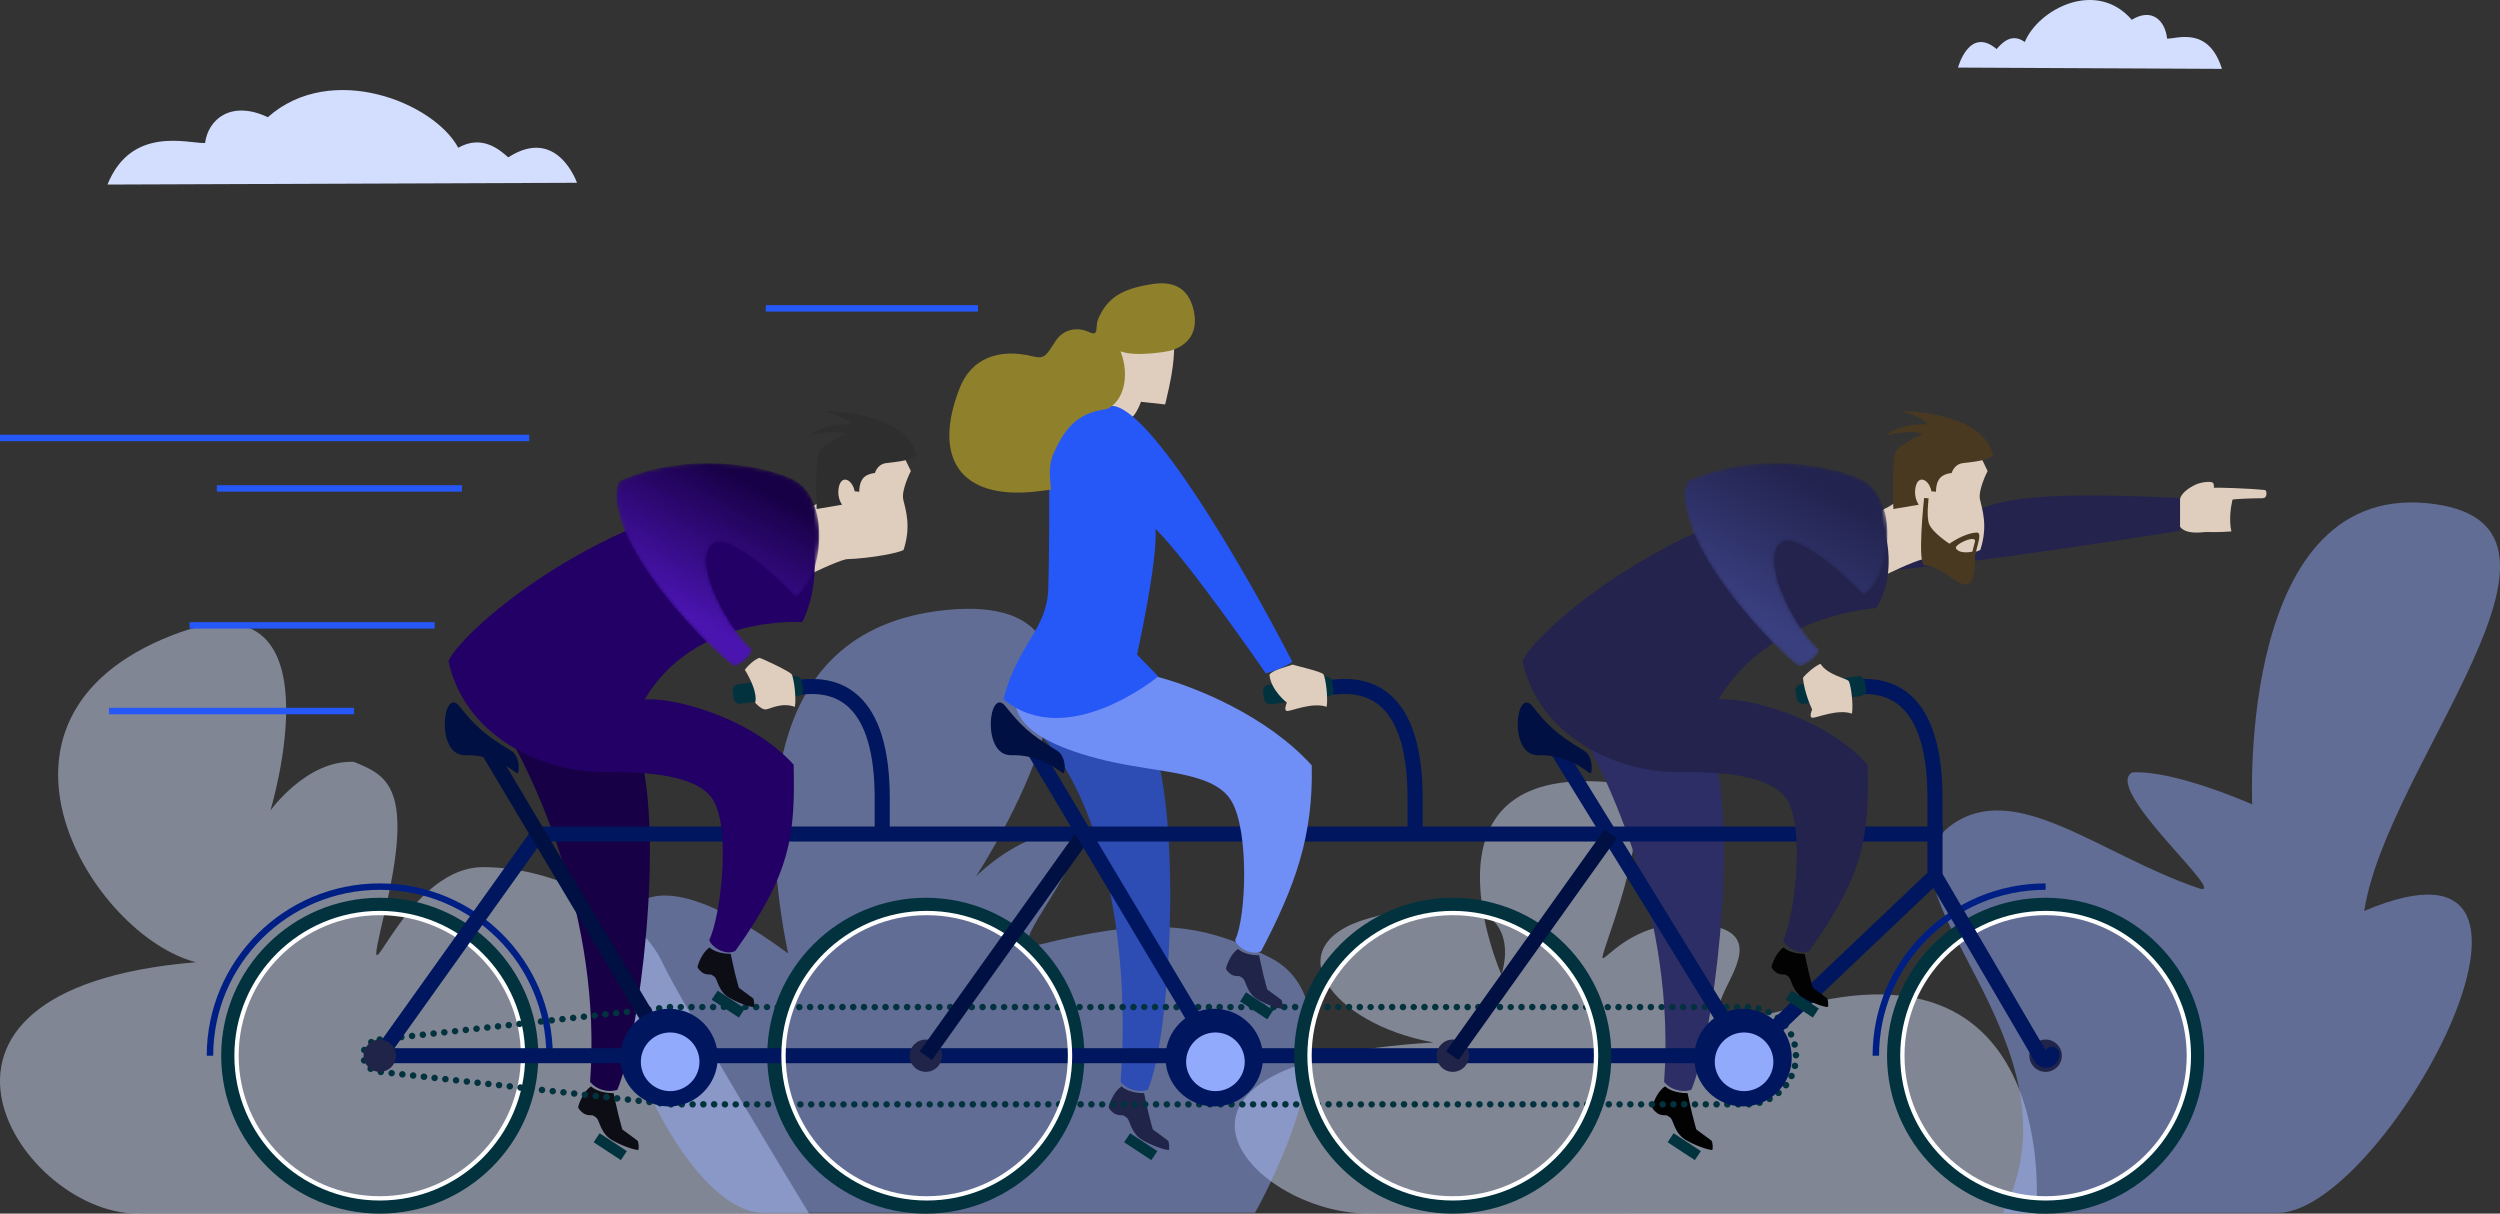 <svg width="653" height="317" viewBox="0 0 653 317" xmlns="http://www.w3.org/2000/svg" xmlns:xlink="http://www.w3.org/1999/xlink">
    <rect x="0" y="0" width="653" height="317" fill="#333333" stroke="none"/>
    <defs>
        <linearGradient x1="63.443%" y1="8.66%" x2="26.741%" y2="67.891%" id="pm680kxppb">
            <stop stop-color="#180047" offset="0%"/>
            <stop stop-color="#4A14B0" offset="100%"/>
        </linearGradient>
        <linearGradient x1="63.288%" y1="8.789%" x2="25.734%" y2="68.458%" id="of58g059ze">
            <stop stop-color="#22234E" offset="0%"/>
            <stop stop-color="#3A3F80" offset="100%"/>
        </linearGradient>
        <path d="M.605 4.728C-4.647 19.726 25.872 50.252 30.712 53c1.63 0 4.7-2.748 4.73-4.466-7.892-7.102-15.798-24.413-9.898-27.659 4.228-2.321 16.871 9.277 21.232 14.043 7.288-4.81 9.174-24.597.208-30.19C43.972 2.85 34.849 0 23.753 0 16.493 0 8.39 1.22.605 4.728" id="jzi37u751a"/>
        <path d="M.62 4.654C-4.633 19.416 25.053 50.295 29.895 53c1.626 0 5.273-2.686 5.302-4.374-7.885-6.99-15.54-24.884-9.643-28.079 4.228-2.285 16.864 9.131 21.227 13.822 7.282-4.735 9.168-24.21.208-29.715C43.978 2.804 34.856 0 23.762 0 16.505 0 8.404 1.201.621 4.654" id="0cojhq4ugd"/>
    </defs>
    <g fill="none" fill-rule="evenodd">
        <path d="M150.707 47.746s-5.14-14.947-17.944-6.645c-2.037-1.756-6.72-6.124-13.07-2.509-6.327-11.817-33.198-22.668-49.734-7.978-9.508-4.5-15.57.444-16.397 6.744-4.408.161-19.235-4.65-25.492 10.85l122.637-.462zM511.434 17.652s2.89-10.891 10.088-4.841c1.144-1.282 3.776-4.463 7.346-1.83 3.559-8.61 18.661-16.515 27.955-5.815 5.346-3.276 8.754.327 9.217 4.92 2.482.113 10.812-3.391 14.33 7.904l-68.936-.338z" fill="#D3DDFD"/>
        <path d="M37.266 316.961c-31 1.774-71.565-58.534 13.941-65.631-26.91-6.8-62.34-63.564-6.132-85.439 44.827-17.448 25.548 45.822 25.548 45.822s9.54-13.302 21.804-12.71c8.857 3.545 15.67 6.8 8.177 38.728-7.497 31.929 3.746-11.237 25.547-11.237 21.801 0 41.562 13.603 46.672 24.538 5.107 10.94 38.492 65.93 38.492 65.93H37.266zM358.78 316.945c-31 1.27-69.833-39.577 15.669-44.653-26.911-4.864-41.558-25.405-17.033-32.395 44.731-12.747 34.75 14.656 34.75 14.656s-24.188-54.692 27.933-50.258c8.856 2.538 9.198 12.753 1.702 35.602-7.492 22.848-2.375.819 19.419 1.355 36.11.885-18.728 34.867 27.422 21.875C538.987 243.32 531.836 317 531.836 317l-173.056-.055z" fill="#D3DDFD" opacity=".487"/>
        <path d="M200.065 316.771c-31 1.775-72.9-125.683 5.79-67.74-6.47-31.337-9.08-84.391 40.882-89.662 58.084-6.124 8.173 69.558 8.173 69.558s11.922-12.118 24.187-11.527c8.856 3.545-18.29 32.017-8.515 29.563 28.956-7.27 42.602-6.454 61.319 3.251 26.231 13.599-4.088 66.557-4.088 66.557H200.065zM594.038 316.797c27.71 2.156 86.528-105.58 23.507-78.863 5.783-38.063 63.238-99.841 18.581-106.24-51.918-7.443-47.845 78.407-47.845 78.407s-20.393-9.058-31.356-8.342c-7.915 4.309 26.084 33.229 17.349 30.246-25.882-8.827-47.632-28.431-64.36-16.647-23.444 16.519 36.092 56.764 13.206 101.439h70.918z" fill="#92AAFB" opacity=".487"/>
        <g>
            <path d="m569.356 130.57-.865.41v.21c-.299.117-.476.19-.476.19l.18 3.188c.863 2.534.855 5.282 8.14 4.36 2.708.184 6.53-.127 6.53-.127s-.938-3.056.255-8.276c.044-.19 5.326-.388 7.808-.392.52 0 1.072-.25 1.072-1.221 0-.972-.357-.903-.847-.954-3.657-.389-12.173-.66-13.116-.554.052-.238.1-.437.144-.583.523-1.699-3.672-.7-4.383-.374-.71.33-4.015 1.79-4.442 4.122" fill="#DFCEBD"/>
            <path d="m576.735 137.36-.158-.008c-.719-.037-1.293-.304-1.713-.8-.63-.744-.91-2.013-.829-3.778-.453.976-1.26 2.315-2.43 2.777-1.909.76-3.257-.546-3.271-.557l.243-.246a2.742 2.742 0 0 0 2.902.484c1.727-.686 2.648-3.628 2.66-3.657l.334.07c-.265 2.285-.047 3.862.656 4.687.328.385.755.606 1.304.664.155-1.236 1.101-8.642 1.584-10.226l.331.099c-.512 1.665-1.584 10.245-1.595 10.333l-.018.157z" fill="#DFCEBD"/>
            <path d="M576.159 139.049c-.011-.03-.265-.704-.136-1.878l.342.037c-.118 1.085.114 1.713.114 1.72l-.32.12z" fill="#DFCEBD"/>
            <path d="M515.332 134.015c7.875-4.963 25.907-5.216 54.098-3.95v8.598s-60.87 9.577-76.108 10.23c4.825-7.949 22.01-14.878 22.01-14.878" fill="#23234D"/>
            <path d="M130.482 187.942c8.862 14.342 26.795 51.969 23.653 94.624 0 0 1.006 1.457 3.19 2.102 2.184.646 3.923 0 3.923 0 5.907-14.159 12.253-65.654 5.79-88.45-9.787-2.943-36.556-8.276-36.556-8.276" fill="#180047"/>
            <path d="M160.269 285.52c.346 1.479.678 3.324 1.208 5.462.71 2.861 1.083 4.035 1.083 4.035s2.777 2.05 3.897 2.868c.42.305.453 2.23.29 2.447-.165.216-3.347-.572-6.64-2.388-3.293-1.82-3.407-5.076-4.272-5.938-.41-.408-1.11-.712-1.11-.712s-1.472.15-2.382-.535c-.431-.33-1.473-1.211-1.297-1.79.203-.672 1.267-3.896 3.352-5.21 2.14 1.923 5.871 1.762 5.871 1.762" fill="#0D0D16"/>
            <path d="M411.007 187.942c8.862 14.342 26.791 51.969 23.653 94.624 0 0 1.006 1.457 3.19 2.102 2.184.646 3.922 0 3.922 0 5.908-14.159 12.254-65.654 5.79-88.45-9.786-2.943-36.555-8.276-36.555-8.276" fill="#2C2E65"/>
            <path d="M440.794 285.52c.346 1.479.677 3.324 1.208 5.462.71 2.861 1.082 4.035 1.082 4.035s2.777 2.05 3.897 2.868c.42.305.453 2.23.291 2.447-.166.216-3.348-.572-6.64-2.388-3.293-1.82-3.407-5.076-4.273-5.938-.409-.408-1.109-.712-1.109-.712s-1.473.15-2.383-.535c-.43-.33-1.473-1.211-1.296-1.79.203-.672 1.267-3.896 3.352-5.21 2.14 1.923 5.87 1.762 5.87 1.762" fill="#020203"/>
            <path d="M267.535 187.942c17.727 14.027 28.305 51.969 25.167 94.624 0 0 1.002 1.457 3.19 2.102 2.184.646 3.922 0 3.922 0 5.908-14.159 8.567-65.654 2.107-88.45-9.786-2.943-34.386-8.276-34.386-8.276" fill="#2D4CB4"/>
            <path d="M298.834 285.52c.346 1.479.678 3.324 1.208 5.462.71 2.861 1.083 4.035 1.083 4.035s2.777 2.05 3.897 2.868c.42.305.453 2.23.29 2.447-.165.216-3.347-.572-6.64-2.388-3.293-1.82-3.407-5.076-4.273-5.938-.408-.408-1.108-.712-1.108-.712s-1.473.15-2.383-.535c-.431-.33-1.473-1.211-1.297-1.79.203-.672 1.267-3.896 3.352-5.21 2.14 1.923 5.87 1.762 5.87 1.762" fill="#212449"/>
            <path d="M216.313 128.402c2.114-12.32 16.56-15.79 17.112-14.653.553 1.137 4.494 9.28 4.494 9.28s-2.553 4.955-1.99 7.431c.616 2.718 2.122 7.02.074 13.194-1.2.715-7.977 2.146-14.986 2.417-2.648.59-9.635 4.017-9.635 4.017l-2.21-16.396c-1.521.8 6.659-2.48 7.141-5.29" fill="#DFCEBD"/>
            <path d="M213.313 132.957s-.527-12.262.637-14.962c.6-1.39 3.96-3.282 7.027-4.629-2.46-1.287-9.594.312-9.594.312s4.117-3.334 10.917-2.795c-1.838-2.516-7.23-3.473-7.23-3.473s21.097-.312 24.297 11.315c-1.2 1.552-4.585 1.834-7.904 2.245-2.328.286-2.932 2.594-2.932 2.594s-2.302.117-3.285 1.635c-.468.723-.777 1.666-.81 3.265a6.5 6.5 0 0 0-1.183-.106c-.651-3.254-3.524-4.431-4.161-1.035-.523 2.78.869 4.501.869 4.501l-6.648 1.133z" fill="#2E2E2E"/>
            <path d="M497.556 128.402c2.115-12.32 16.56-15.79 17.112-14.653.553 1.137 4.494 9.28 4.494 9.28s-2.553 4.955-1.99 7.431c.616 2.718 2.122 7.02.074 13.194-1.2.715-7.977 2.146-14.986 2.417-2.648.59-9.635 4.017-9.635 4.017l-2.21-16.396c-1.521.8 6.659-2.48 7.141-5.29" fill="#DFCEBD"/>
            <path d="M494.556 132.957s-.527-12.262.637-14.962c.6-1.39 3.96-3.282 7.024-4.629-2.457-1.287-9.591.312-9.591.312s4.118-3.334 10.917-2.795c-1.838-2.516-7.23-3.473-7.23-3.473s21.097-.312 24.297 11.315c-1.2 1.552-4.585 1.834-7.904 2.245-2.331.286-2.932 2.594-2.932 2.594s-2.301.117-3.285 1.635c-.468.723-.777 1.666-.81 3.265a6.53 6.53 0 0 0-1.182-.106c-.652-3.254-3.525-4.431-4.162-1.035-.523 2.78.869 4.501.869 4.501l-6.648 1.133z" fill="#493921"/>
            <path d="M99.196 238.427c-20.666 0-37.475 16.745-37.475 37.322 0 20.578 16.81 37.323 37.475 37.323 20.663 0 37.476-16.745 37.476-37.323 0-20.577-16.813-37.322-37.476-37.322m0 78.573c-22.839 0-41.42-18.505-41.42-41.25 0-22.746 18.581-41.251 41.42-41.251 22.84 0 41.42 18.505 41.42 41.25 0 22.746-18.58 41.251-41.42 41.251" fill="#01323E"/>
            <path d="M144.391 275.75h-1.69c0-23.89-19.517-43.327-43.505-43.327-23.989 0-43.505 19.437-43.505 43.327H54c0-24.818 20.276-45.01 45.196-45.01 24.92 0 45.195 20.192 45.195 45.01M490.81 275.75h-1.691c0-24.818 20.275-45.01 45.195-45.01v1.683c-23.988 0-43.505 19.437-43.505 43.327" fill="#001F85"/>
            <path d="M99.196 239.045c-20.323 0-36.853 16.466-36.853 36.706 0 20.237 16.53 36.702 36.853 36.702 20.324 0 36.854-16.465 36.854-36.702 0-20.24-16.53-36.706-36.854-36.706m0 74.53c-20.942 0-37.98-16.967-37.98-37.824 0-20.86 17.038-37.828 37.98-37.828 20.943 0 37.985 16.968 37.985 37.828 0 20.857-17.042 37.825-37.985 37.825" fill="#FEFEFE"/>
            <path d="M507.391 217.848h-3.944v-9.331c0-11.661-2.32-19.694-6.899-23.872-4.287-3.917-9.664-3.451-12.25-3.228l-.49.04-.313-3.917.464-.037c2.899-.249 9.69-.836 15.256 4.244 5.425 4.956 8.176 13.96 8.176 26.77v9.331zM371.598 217.848h-3.944v-9.331c0-11.661-2.32-19.694-6.899-23.872-4.287-3.917-9.665-3.451-12.246-3.228l-.498.04-.309-3.917.464-.037c2.899-.253 9.69-.836 15.256 4.244 5.425 4.956 8.176 13.96 8.176 26.77v9.331zM232.409 217.848h-3.945v-9.331c0-11.661-2.32-19.694-6.899-23.872-4.287-3.917-9.664-3.451-12.246-3.228l-.493.04-.314-3.917.465-.037c2.898-.249 9.69-.836 15.255 4.244 5.425 4.956 8.177 13.96 8.177 26.77v9.331z" fill="#00165E"/>
            <path d="M241.824 238.427c-20.666 0-37.476 16.745-37.476 37.322 0 20.578 16.81 37.323 37.476 37.323s37.476-16.745 37.476-37.323c0-20.577-16.81-37.322-37.476-37.322m0 78.573c-22.84 0-41.42-18.505-41.42-41.25 0-22.746 18.58-41.251 41.42-41.251 22.839 0 41.42 18.505 41.42 41.25 0 22.746-18.581 41.251-41.42 41.251" fill="#01323E"/>
            <path d="M176.967 263.046a.848.848 0 0 1 1.694 0 .848.848 0 0 1-1.694 0m2.817 0c0-.465.376-.843.844-.843a.843.843 0 1 1 0 1.687.842.842 0 0 1-.844-.844m2.814 0a.848.848 0 0 1 1.695 0 .848.848 0 0 1-1.695 0m2.818 0a.843.843 0 1 1 1.686 0 .843.843 0 0 1-1.686 0m2.814 0a.848.848 0 0 1 1.694 0 .848.848 0 0 1-1.694 0m2.817 0c0-.465.38-.843.848-.843.464 0 .84.378.84.843a.842.842 0 0 1-.84.844.846.846 0 0 1-.848-.844m2.81 0a.848.848 0 0 1 1.695 0 .848.848 0 0 1-1.694 0m2.817 0c0-.465.376-.843.847-.843a.842.842 0 1 1 0 1.687.843.843 0 0 1-.847-.844m2.814 0a.848.848 0 0 1 1.694 0 .848.848 0 0 1-1.694 0m2.818 0a.848.848 0 0 1 1.694 0 .848.848 0 0 1-1.694 0m2.817 0c0-.465.376-.843.847-.843.46 0 .844.378.844.843a.847.847 0 0 1-.844.844.843.843 0 0 1-.847-.844m2.814 0a.846.846 0 0 1 1.69 0 .845.845 0 0 1-1.69 0m2.818 0a.844.844 0 1 1 1.688.001.844.844 0 0 1-1.688 0m2.81 0a.848.848 0 0 1 1.694 0 .848.848 0 0 1-1.694 0m2.821 0c0-.466.38-.844.844-.844a.842.842 0 1 1-.843.844m2.813 0a.845.845 0 1 1 1.69.002.845.845 0 0 1-1.69-.003m2.814 0c0-.465.38-.843.847-.843.468 0 .847.378.847.843 0 .466-.379.844-.847.844a.846.846 0 0 1-.847-.844m2.818 0c0-.465.375-.843.843-.843.464 0 .847.378.847.843a.848.848 0 0 1-.847.844.842.842 0 0 1-.843-.844m2.814 0a.846.846 0 0 1 1.69 0 .845.845 0 0 1-1.69 0m2.814 0a.845.845 0 1 1 1.69.003.845.845 0 0 1-1.69-.003m2.82 0c0-.465.377-.843.84-.843.468 0 .848.378.848.843 0 .466-.38.844-.847.844a.842.842 0 0 1-.84-.844m2.81 0c0-.465.383-.843.847-.843a.842.842 0 1 1 0 1.687.848.848 0 0 1-.847-.844m2.814 0c0-.465.38-.843.847-.843.468 0 .847.378.847.843 0 .466-.38.844-.847.844a.846.846 0 0 1-.847-.844m2.818 0a.848.848 0 0 1 1.694 0 .848.848 0 0 1-1.694 0m2.817 0a.842.842 0 1 1 1.687 0 .842.842 0 1 1-1.687 0m2.814 0c0-.465.38-.843.844-.843a.842.842 0 1 1-.843.844m2.817 0c0-.466.375-.844.84-.844.467 0 .847.378.847.843 0 .466-.38.844-.848.844a.842.842 0 0 1-.84-.844m2.815 0a.845.845 0 1 1 1.69.003.845.845 0 0 1-1.69-.003m2.814 0c0-.465.383-.843.843-.843a.843.843 0 1 1 0 1.687.847.847 0 0 1-.843-.844m2.813 0c0-.465.38-.843.848-.843.467 0 .847.378.847.843 0 .466-.38.844-.847.844a.846.846 0 0 1-.848-.844m2.818 0a.848.848 0 0 1 1.694 0 .848.848 0 0 1-1.694 0m2.818 0a.842.842 0 1 1 1.687 0c0 .466-.38.844-.844.844a.842.842 0 0 1-.843-.844m2.814 0a.842.842 0 1 1 1.687 0 .842.842 0 1 1-1.687 0m2.817 0a.843.843 0 1 1 1.686 0 .843.843 0 0 1-1.686 0m2.81 0a.848.848 0 0 1 1.695 0 .848.848 0 0 1-1.694 0m2.817 0c0-.465.376-.843.843-.843a.843.843 0 1 1 0 1.687.842.842 0 0 1-.843-.844m2.814 0a.848.848 0 0 1 1.694 0 .848.848 0 0 1-1.694 0m2.817 0a.843.843 0 1 1 1.687 0 .843.843 0 0 1-1.687 0m2.814 0a.846.846 0 0 1 1.691 0 .845.845 0 0 1-1.69 0m2.817 0c0-.465.38-.843.847-.843.464 0 .84.378.84.843a.842.842 0 0 1-.84.844.846.846 0 0 1-.847-.844m2.818 0c0-.465.375-.843.84-.843.467 0 .846.378.846.843 0 .466-.379.844-.847.844a.842.842 0 0 1-.84-.844m2.81 0c0-.465.38-.843.848-.843.468 0 .847.378.847.843 0 .466-.38.844-.847.844a.846.846 0 0 1-.847-.844m2.817 0c0-.465.376-.843.844-.843a.843.843 0 1 1 0 1.687.842.842 0 0 1-.844-.844m2.814 0a.848.848 0 0 1 1.694 0 .848.848 0 0 1-1.694 0m2.818 0a.843.843 0 1 1 1.686 0 .843.843 0 0 1-1.686 0m2.818 0a.842.842 0 1 1 1.686 0 .842.842 0 1 1-1.687 0m2.814 0c0-.465.38-.843.848-.843.464 0 .84.378.84.843a.842.842 0 0 1-.84.844.846.846 0 0 1-.848-.844m2.81 0a.848.848 0 0 1 1.695 0 .848.848 0 0 1-1.694 0m2.817 0c0-.465.376-.843.847-.843a.842.842 0 1 1 0 1.687.843.843 0 0 1-.847-.844m2.818 0c0-.465.376-.843.843-.843.464 0 .847.378.847.843a.848.848 0 0 1-.847.844.842.842 0 0 1-.843-.844m2.814 0c0-.465.38-.843.847-.843.464 0 .84.378.84.843a.842.842 0 0 1-.84.844.846.846 0 0 1-.847-.844m2.817 0c0-.465.376-.843.847-.843.46 0 .844.378.844.843a.847.847 0 0 1-.844.844.843.843 0 0 1-.847-.844m2.814 0a.846.846 0 0 1 1.69 0 .845.845 0 0 1-1.69 0m2.818 0a.844.844 0 1 1 1.688.001.844.844 0 0 1-1.688 0m2.81 0c0-.466.38-.844.847-.844.468 0 .847.378.847.843 0 .466-.379.844-.847.844a.846.846 0 0 1-.847-.844m2.818 0c0-.465.379-.843.847-.843.468 0 .847.378.847.843 0 .466-.38.844-.847.844a.846.846 0 0 1-.847-.844m2.817 0c0-.465.376-.843.844-.843.464 0 .847.378.847.843a.848.848 0 0 1-.847.844.842.842 0 0 1-.844-.844m2.814 0c0-.465.38-.843.847-.843.468 0 .847.378.847.843 0 .466-.379.844-.847.844a.846.846 0 0 1-.847-.844m2.818 0c0-.465.375-.843.843-.843.464 0 .847.378.847.843a.848.848 0 0 1-.847.844.842.842 0 0 1-.843-.844m2.814 0a.846.846 0 0 1 1.69 0 .845.845 0 0 1-1.69 0m2.814 0a.845.845 0 1 1 1.689.003.845.845 0 0 1-1.69-.003m2.815 0c0-.465.379-.843.847-.843.467 0 .847.378.847.843 0 .466-.38.844-.847.844a.846.846 0 0 1-.847-.844m2.817 0a.845.845 0 1 1 1.692.002.845.845 0 0 1-1.692-.002m2.814 0c0-.465.38-.843.847-.843.468 0 .847.378.847.843 0 .466-.38.844-.847.844a.846.846 0 0 1-.847-.844m2.818 0a.848.848 0 0 1 1.694 0 .848.848 0 0 1-1.694 0m2.817 0a.842.842 0 1 1 1.687 0 .842.842 0 1 1-1.687 0m2.81 0c0-.465.383-.843.848-.843a.842.842 0 1 1 0 1.687.848.848 0 0 1-.848-.844m2.822 0a.843.843 0 1 1 1.687-.001.843.843 0 0 1-1.687.001m2.81 0a.848.848 0 0 1 1.694 0 .848.848 0 0 1-1.694 0m2.818 0c0-.465.375-.843.847-.843a.842.842 0 1 1 0 1.687.843.843 0 0 1-.847-.844m2.813 0c0-.465.38-.843.848-.843.467 0 .847.378.847.843 0 .466-.38.844-.847.844a.846.846 0 0 1-.848-.844m2.818 0a.848.848 0 0 1 1.694 0 .848.848 0 0 1-1.694 0m2.818 0a.842.842 0 1 1 1.687 0c0 .466-.38.844-.844.844a.842.842 0 0 1-.843-.844m2.814 0a.842.842 0 1 1 1.687 0 .842.842 0 1 1-1.687 0m2.817 0a.843.843 0 1 1 1.687-.001.843.843 0 0 1-1.687.001m2.81 0a.848.848 0 0 1 1.695 0 .848.848 0 0 1-1.694 0m2.817 0c0-.465.376-.843.847-.843a.842.842 0 1 1 0 1.687.843.843 0 0 1-.847-.844m2.814 0a.848.848 0 0 1 1.694 0 .848.848 0 0 1-1.694 0m2.817 0a.843.843 0 1 1 1.687 0 .843.843 0 0 1-1.687 0m2.818 0c0-.465.376-.843.84-.843.468 0 .847.378.847.843 0 .466-.38.844-.847.844a.842.842 0 0 1-.84-.844m2.814 0a.842.842 0 1 1 1.687 0 .842.842 0 1 1-1.687 0m2.81 0a.848.848 0 0 1 1.694 0 .848.848 0 0 1-1.694 0m2.818 0c0-.465.38-.843.847-.843.468 0 .847.378.847.843 0 .466-.38.844-.847.844a.846.846 0 0 1-.847-.844m2.817 0c0-.465.376-.843.844-.843a.843.843 0 1 1 0 1.687.842.842 0 0 1-.844-.844m2.814 0a.848.848 0 0 1 1.694 0 .848.848 0 0 1-1.694 0m2.818 0a.846.846 0 0 1 1.69 0 .846.846 0 0 1-1.69 0m2.814 0a.846.846 0 0 1 1.69 0 .845.845 0 0 1-1.69 0m2.817 0c0-.465.38-.843.844-.843a.842.842 0 1 1-.843.844m2.81 0a.848.848 0 0 1 1.694 0 .848.848 0 0 1-1.694 0m2.817 0c0-.466.38-.844.847-.844.468 0 .847.378.847.843 0 .466-.379.844-.847.844a.846.846 0 0 1-.847-.844m2.818 0c0-.465.376-.843.843-.843.464 0 .847.378.847.843a.848.848 0 0 1-.847.844.842.842 0 0 1-.843-.844m2.814 0a.848.848 0 0 1 1.694 0 .848.848 0 0 1-1.694 0m2.817 0a.843.843 0 1 1 1.687 0 .843.843 0 0 1-1.687 0m2.814 0a.846.846 0 0 1 1.69 0 .845.845 0 0 1-1.69 0m2.814 0c0-.465.383-.843.847-.843a.842.842 0 1 1 0 1.687.848.848 0 0 1-.847-.844m2.814 0c0-.465.38-.843.847-.843.468 0 .847.378.847.843 0 .466-.38.844-.847.844a.846.846 0 0 1-.847-.844m2.818 0a.846.846 0 0 1 1.69 0 .846.846 0 0 1-1.69 0m2.817 0c0-.465.376-.843.844-.843.464 0 .847.378.847.843a.848.848 0 0 1-.847.844.842.842 0 0 1-.844-.844m2.814 0a.848.848 0 0 1 1.694 0 .848.848 0 0 1-1.694 0m2.818-.01a.834.834 0 0 1 .854-.826.835.835 0 0 1 .833.851.837.837 0 0 1-.855.83.84.84 0 0 1-.832-.856m-281.539.11a.841.841 0 0 1 .744-.927.85.85 0 0 1 .936.744.84.84 0 0 1-.748.928.84.84 0 0 1-.932-.745m-2.825.32a.843.843 0 1 1 .932.745c-.03 0-.062.003-.096.003a.845.845 0 0 1-.836-.748m287.796.752a.84.84 0 0 1-.622-1.013.846.846 0 0 1 1.646.389.856.856 0 0 1-.828.65.92.92 0 0 1-.196-.026m-290.61-.437a.834.834 0 0 1 .744-.928.839.839 0 1 1 .192 1.669c-.037.007-.063.007-.096.007a.844.844 0 0 1-.84-.748m-2.81.316a.849.849 0 0 1 .748-.936v.004a.843.843 0 0 1 .932.74.845.845 0 0 1-.748.932c-.033.004-.063.004-.096.004a.845.845 0 0 1-.836-.744m-2.81.311a.837.837 0 0 1 .744-.928.842.842 0 0 1 .94.738.853.853 0 0 1-.749.935c-.033.004-.066.004-.095.004a.846.846 0 0 1-.84-.749m298.702.697a.843.843 0 0 1-.387-1.13.843.843 0 0 1 1.127-.381.839.839 0 0 1-.372 1.596.871.871 0 0 1-.368-.085m-301.509-.381a.85.85 0 0 1 .744-.936.85.85 0 0 1 .94.745.848.848 0 0 1-.748.932c-.033.007-.063.007-.096.007a.846.846 0 0 1-.84-.748m-2.802.315a.836.836 0 0 1 .74-.935.846.846 0 0 1 .94.744.84.84 0 0 1-.749.929c-.033.003-.062.007-.095.007a.843.843 0 0 1-.836-.745m-2.807.308a.842.842 0 0 1 .748-.928.847.847 0 0 1 .932.741.838.838 0 0 1-.748.928.426.426 0 0 1-.096.011.843.843 0 0 1-.836-.752m-2.807.316a.842.842 0 0 1 .748-.928.842.842 0 0 1 .936.74.844.844 0 0 1-.748.929c-.033.003-.066.003-.092.003a.841.841 0 0 1-.844-.744m312.135.847a.838.838 0 0 1-.13-1.185.85.85 0 0 1 1.19-.132c.365.294.42.822.13 1.189a.857.857 0 0 1-1.19.128m-314.941-.535a.844.844 0 0 1 .751-.928.841.841 0 1 1 .188 1.673c-.037.003-.07.003-.103.003a.848.848 0 0 1-.836-.748m-2.803.315a.84.84 0 0 1 .748-.928.838.838 0 0 1 .932.741.847.847 0 0 1-.744.932c-.03.003-.063.003-.093.003a.847.847 0 0 1-.843-.748m-2.8.315a.832.832 0 0 1 .741-.928v-.007a.847.847 0 0 1 .936.745.84.84 0 0 1-.744.931c-.033.008-.063.008-.096.008a.84.84 0 0 1-.836-.749m-2.807.312a.84.84 0 0 1 .744-.931.855.855 0 0 1 .94.74.851.851 0 0 1-.752.936c-.03 0-.062.004-.096.004a.845.845 0 0 1-.836-.749m-2.803.312a.841.841 0 0 1 .744-.928.844.844 0 0 1 .936.741.85.85 0 0 1-.748.935c-.033 0-.062.004-.095.004a.843.843 0 0 1-.837-.752m-2.81.32a.838.838 0 0 1 .74-.936.847.847 0 0 1 .936.744.84.84 0 0 1-.744.932c-.033 0-.063.004-.096.004a.837.837 0 0 1-.836-.745m-2.803.308a.836.836 0 0 1 .744-.928.849.849 0 0 1 .936.741.847.847 0 0 1-.844.94.843.843 0 0 1-.836-.753m333.618.5a.835.835 0 0 1 .137-1.182.847.847 0 0 1 1.186.136.835.835 0 0 1-.137 1.18.841.841 0 0 1-1.186-.135m-336.424-.183a.839.839 0 0 1 .744-.928.845.845 0 0 1 .939.74.844.844 0 0 1-.748.929c-.033.007-.066.007-.1.007a.842.842 0 0 1-.835-.748m-2.803.312a.842.842 0 0 1 .748-.928.842.842 0 1 1 .184 1.673c-.026.003-.063.003-.089.003a.845.845 0 0 1-.843-.748m-2.807.315a.847.847 0 0 1 1.683-.19.848.848 0 0 1-.743.935c-.034.003-.07.003-.096.003a.847.847 0 0 1-.844-.748m-2.806.315a.856.856 0 0 1 .751-.935.842.842 0 1 1 .188 1.676c-.033 0-.063.008-.096.008a.85.85 0 0 1-.843-.749m-2.803.309a.846.846 0 0 1 1.68-.184.844.844 0 0 1-.744.932l-.093.003a.847.847 0 0 1-.843-.751m-2.807.319a.845.845 0 0 1 .748-.932.844.844 0 0 1 .936.74.853.853 0 0 1-.744.936c-.033 0-.067.004-.096.004a.85.85 0 0 1-.844-.748m-2.799.311a.836.836 0 0 1 .74-.931.847.847 0 0 1 .936.744.836.836 0 0 1-.744.928c-.033.004-.062.011-.096.011a.84.84 0 0 1-.836-.752m354.653.514a.842.842 0 0 1 .386-1.126.855.855 0 0 1 1.135.392.844.844 0 0 1-.394 1.123.837.837 0 0 1-1.127-.389m-357.467-.202a.844.844 0 0 1 .748-.928.845.845 0 0 1 .936.745.842.842 0 0 1-.744.932v-.004c-.034.004-.067.004-.096.004a.844.844 0 0 1-.844-.749m-2.802.316a.836.836 0 0 1 .744-.928.842.842 0 0 1 .935.74.841.841 0 0 1-.744.929c-.033.007-.066.007-.096.007a.838.838 0 0 1-.84-.748m-2.81.315a.842.842 0 0 1 .744-.932.847.847 0 0 1 .936.745.839.839 0 0 1-.744.928c-.033.004-.07.004-.096.004a.837.837 0 0 1-.84-.745m-2.814.312a.839.839 0 0 1 .744-.928.847.847 0 0 1 .936.745.844.844 0 0 1-.748.928c-.03.003-.062.003-.092.003a.843.843 0 0 1-.84-.748m-2.82.319a.846.846 0 0 1 .75-.932.84.84 0 0 1 .932.741.85.85 0 0 1-.747.936c-.034 0-.06.003-.096.003a.849.849 0 0 1-.84-.748m-2.114.987a.844.844 0 0 1 .331-1.148v.003a.84.84 0 1 1 .821 1.467.838.838 0 0 1-.412.11.858.858 0 0 1-.74-.432m371.701.414a.84.84 0 0 1 .634-1.008.84.84 0 1 1 .383 1.636.888.888 0 0 1-.191.025.851.851 0 0 1-.826-.653m-373.1 2.01a.84.84 0 1 1 .611-1.566.83.83 0 0 1 .479 1.086.847.847 0 0 1-1.09.48m373.417.584a.842.842 0 0 1 .836-.851.85.85 0 0 1 .858.832.853.853 0 0 1-.84.855h-.007a.846.846 0 0 1-.847-.836M94.31 277.275a.833.833 0 0 1 .516-1.071.844.844 0 0 1 1.075.517.835.835 0 0 1-.8 1.115.829.829 0 0 1-.791-.561m374.339 1.948a.839.839 0 0 1-.649-1.002.844.844 0 0 1 .999-.645.842.842 0 1 1-.35 1.647m-372.295.638a.839.839 0 0 1-.243-1.167.854.854 0 0 1 1.168-.245c.39.26.5.78.243 1.17a.836.836 0 0 1-.704.377.824.824 0 0 1-.464-.135m3.028.975a.844.844 0 0 1-.752-.928.84.84 0 0 1 .932-.748c.464.048.8.462.752.928a.85.85 0 0 1-.84.752c-.03 0-.063-.004-.092-.004m2.81.309a.844.844 0 0 1 .188-1.677c.464.055.799.466.744.928a.838.838 0 0 1-.84.752c-.03 0-.059-.003-.092-.003m2.814.311a.847.847 0 0 1-.748-.931.856.856 0 0 1 .94-.745c.46.051.795.47.743.932a.849.849 0 0 1-.84.748c-.029 0-.062 0-.095-.004m2.81.308v.004a.843.843 0 1 1 .188-1.676c.46.055.795.47.748.935a.849.849 0 0 1-.84.748c-.033 0-.063-.007-.096-.01m359.772.05a.836.836 0 0 1-.416-1.11.845.845 0 0 1 1.54.696.844.844 0 0 1-1.124.415m-356.965.264a.85.85 0 0 1-.748-.932.85.85 0 0 1 .94-.74.841.841 0 0 1-.097 1.68c-.03 0-.062-.004-.095-.008m2.806.312a.842.842 0 0 1-.748-.928.845.845 0 0 1 .94-.741.841.841 0 0 1-.092 1.676c-.034 0-.067 0-.1-.007m2.807.315a.847.847 0 0 1-.748-.932.846.846 0 0 1 .936-.74l.003-.004a.842.842 0 0 1-.096 1.68c-.033 0-.062 0-.095-.004m2.806.316a.843.843 0 1 1 .096.004c-.03 0-.063-.004-.096-.004m2.803.311a.837.837 0 0 1-.74-.931.84.84 0 0 1 .932-.745.848.848 0 0 1 .744.935.846.846 0 0 1-.84.749c-.03 0-.063-.008-.096-.008m2.807.316a.85.85 0 0 1-.748-.932.843.843 0 0 1 .932-.744.842.842 0 0 1-.089 1.68c-.033 0-.062-.004-.095-.004m2.806.315a.853.853 0 0 1-.747-.935.836.836 0 0 1 .931-.741.842.842 0 0 1-.095 1.68c-.026 0-.06-.004-.089-.004m2.8.308a.841.841 0 1 1 .19-1.672.85.85 0 0 1 .749.931.844.844 0 0 1-.844.745c-.026 0-.059 0-.096-.004m335.725-.15a.837.837 0 0 1-.158-1.181.845.845 0 1 1 1.344 1.023h-.004a.844.844 0 0 1-.67.327.864.864 0 0 1-.512-.169m-332.922.466a.841.841 0 0 1-.744-.928.85.85 0 0 1 .936-.745c.464.052.799.466.747.928a.843.843 0 0 1-.84.749c-.032 0-.066 0-.099-.004m2.807.312a.84.84 0 1 1 .188-1.669.84.84 0 0 1-.092 1.676c-.034 0-.063 0-.096-.007m2.81.315a.831.831 0 0 1-.744-.928.841.841 0 0 1 .932-.745c.464.055.8.47.748.932a.841.841 0 0 1-.844.745c-.03 0-.063 0-.092-.004m2.8.316a.844.844 0 0 1-.748-.928.85.85 0 0 1 .939-.745.836.836 0 0 1 .74.928.84.84 0 0 1-.836.748c-.033 0-.063 0-.096-.003m2.807.311a.842.842 0 0 1-.748-.928.842.842 0 0 1 .936-.74.841.841 0 0 1-.093 1.676c-.033 0-.066 0-.095-.008m2.803.316a.842.842 0 0 1-.748-.928.844.844 0 0 1 .935-.741.839.839 0 0 1-.092 1.672c-.036 0-.062 0-.095-.003m316.822-.143a.837.837 0 0 1 .104-1.185.841.841 0 0 1 1.19.106.836.836 0 0 1-.104 1.181.846.846 0 0 1-1.19-.102m-314.023.458a.841.841 0 1 1 .191-1.672c.464.051.8.465.748.928a.847.847 0 0 1-.843.748c-.03 0-.063 0-.096-.004m2.806.312a.84.84 0 1 1 .188-1.669h.004c.464.051.8.466.74.928a.834.834 0 0 1-.836.748c-.033 0-.063 0-.096-.007m2.807.315a.839.839 0 1 1 .188-1.668c.464.05.799.465.744.928a.834.834 0 0 1-.836.748c-.034 0-.067 0-.096-.008m2.803.316a.851.851 0 0 1-.748-.928.853.853 0 0 1 .94-.745c.463.048.798.466.743.928a.838.838 0 0 1-.84.749c-.029 0-.062 0-.095-.004m2.806.315a.842.842 0 1 1 .192-1.672c.464.051.799.466.747.928a.85.85 0 0 1-.843.748c-.033 0-.063 0-.096-.004m300.363-.315a.834.834 0 0 1 .357-1.137.842.842 0 0 1 .78 1.493l.001.003a.882.882 0 0 1-.39.092.839.839 0 0 1-.748-.451m-297.556.627a.831.831 0 0 1-.74-.928.836.836 0 0 1 .931-.74c.464.05.8.465.748.93a.847.847 0 0 1-.843.745c-.03 0-.063 0-.096-.007m2.81.32a.842.842 0 1 1 .188-1.677c.464.055.8.473.748.928a.844.844 0 0 1-.844.752c-.03 0-.062-.004-.092-.004m2.807.316a.848.848 0 0 1-.74-.936.839.839 0 0 1 .931-.74c.464.05.8.469.748.931a.845.845 0 0 1-.836.748l-.103-.003m289.247-.433a.834.834 0 0 1 .6-1.023.843.843 0 0 1 1.035.594.849.849 0 0 1-.604 1.034c-.07.011-.144.022-.213.022a.843.843 0 0 1-.818-.627m-286.43.748a.842.842 0 1 1 .188-1.672.839.839 0 0 1 .744.928.845.845 0 0 1-.836.748c-.033 0-.063 0-.096-.004m284.496.29a.845.845 0 0 1-.873-.81.838.838 0 0 1 .818-.87.837.837 0 0 1 .873.807.846.846 0 0 1-.818.873m-282.415-.833c0-.462.376-.843.844-.843a.842.842 0 1 1 0 1.684.84.84 0 0 1-.844-.84m2.814 0a.847.847 0 0 1 1.694 0c0 .465-.383.84-.85.84a.842.842 0 0 1-.844-.84m2.818 0a.844.844 0 0 1 1.687 0c0 .465-.376.84-.84.84a.84.84 0 0 1-.847-.84m2.814 0c0-.463.379-.844.843-.844.468 0 .847.381.847.843 0 .466-.38.84-.847.84a.842.842 0 0 1-.843-.84m2.813 0a.845.845 0 0 1 1.69 0 .84.84 0 0 1-.842.84.845.845 0 0 1-.848-.84m2.814 0a.848.848 0 0 1 1.695 0c0 .466-.38.84-.847.84a.842.842 0 0 1-.848-.84m2.818 0a.848.848 0 0 1 1.694 0c0 .466-.383.84-.847.84a.842.842 0 0 1-.847-.84m2.818 0a.845.845 0 0 1 1.69 0c0 .466-.383.84-.847.84a.84.84 0 0 1-.843-.84m2.813 0a.844.844 0 0 1 1.687 0c0 .466-.375.84-.84.84a.842.842 0 0 1-.847-.84m2.818 0c0-.462.376-.843.847-.843a.84.84 0 0 1 0 1.684.84.84 0 0 1-.847-.84m2.81 0a.848.848 0 0 1 1.694 0c0 .465-.379.84-.847.84a.845.845 0 0 1-.847-.84m2.818 0a.845.845 0 0 1 1.69 0 .84.84 0 0 1-.847.84.84.84 0 0 1-.843-.84m2.814 0a.848.848 0 0 1 1.694 0c0 .465-.38.84-.847.84a.842.842 0 0 1-.847-.84m2.817 0a.848.848 0 0 1 1.695 0c0 .465-.383.84-.847.84a.842.842 0 0 1-.848-.84m2.818 0c0-.463.376-.844.843-.844a.842.842 0 1 1 0 1.684.84.84 0 0 1-.843-.84m2.814 0a.844.844 0 0 1 1.687 0c0 .465-.376.84-.84.84a.842.842 0 0 1-.847-.84m2.818 0a.844.844 0 0 1 1.686 0c0 .465-.379.84-.847.84a.838.838 0 0 1-.84-.84m2.81 0a.848.848 0 0 1 1.694 0c.001.465-.378.84-.846.84a.845.845 0 0 1-.847-.84m2.817 0a.845.845 0 0 1 1.69 0 .84.84 0 0 1-.846.84.84.84 0 0 1-.844-.84m2.814 0a.848.848 0 0 1 1.694 0c0 .465-.383.84-.847.84a.842.842 0 0 1-.847-.84m2.818 0a.844.844 0 0 1 1.687 0c0 .465-.376.84-.84.84a.84.84 0 0 1-.847-.84m2.814 0c0-.463.38-.844.847-.844a.842.842 0 1 1 0 1.684.842.842 0 0 1-.847-.84m2.817 0a.844.844 0 0 1 1.687 0c0 .465-.375.84-.84.84a.842.842 0 0 1-.847-.84m2.81 0a.848.848 0 0 1 1.694 0c0 .465-.379.84-.846.84a.845.845 0 0 1-.847-.84m2.817 0a.848.848 0 0 1 1.694 0c0 .465-.379.84-.847.84a.842.842 0 0 1-.847-.84m2.818 0a.845.845 0 0 1 1.69 0c0 .465-.383.84-.847.84a.84.84 0 0 1-.843-.84m2.814 0a.848.848 0 0 1 1.694 0c0 .465-.38.84-.847.84a.842.842 0 0 1-.847-.84m2.817 0a.845.845 0 0 1 1.69 0c0 .465-.379.84-.843.84a.84.84 0 0 1-.847-.84m2.814 0c0-.463.38-.844.847-.844a.842.842 0 1 1 0 1.684.842.842 0 0 1-.847-.84m2.818 0c0-.463.38-.844.84-.844.471 0 .847.381.847.843a.84.84 0 0 1-.847.84.84.84 0 0 1-.84-.84m2.81 0a.847.847 0 0 1 1.694 0c0 .466-.38.84-.843.84a.846.846 0 0 1-.851-.84m2.818 0a.845.845 0 0 1 1.69 0 .84.84 0 0 1-.843.84.845.845 0 0 1-.847-.84m2.817 0a.845.845 0 0 1 1.69 0 .84.84 0 0 1-.846.84.84.84 0 0 1-.844-.84m2.814 0a.848.848 0 0 1 1.694 0c0 .466-.383.84-.847.84a.842.842 0 0 1-.847-.84m2.818 0c0-.462.375-.843.847-.843a.84.84 0 0 1 0 1.684.84.84 0 0 1-.847-.84m2.814 0c0-.463.379-.844.847-.844a.842.842 0 1 1 0 1.684.842.842 0 0 1-.847-.84m2.814 0a.844.844 0 0 1 1.69 0 .846.846 0 0 1-1.69 0m2.82 0a.844.844 0 0 1 1.688 0c0 .465-.38.84-.847.84a.838.838 0 0 1-.84-.84m2.81 0a.845.845 0 0 1 1.69 0 .84.84 0 0 1-.843.84.842.842 0 0 1-.847-.84m2.818 0a.845.845 0 0 1 1.69 0c0 .465-.38.84-.847.84a.84.84 0 0 1-.843-.84m2.814 0a.848.848 0 0 1 1.694 0c0 .465-.383.84-.847.84a.842.842 0 0 1-.847-.84m2.817 0c0-.463.376-.844.844-.844a.842.842 0 1 1 0 1.684.84.84 0 0 1-.844-.84m2.814 0c0-.463.38-.844.847-.844a.842.842 0 1 1 0 1.684.842.842 0 0 1-.847-.84m2.818 0a.844.844 0 0 1 1.687 0 .84.84 0 0 1-.848.84.838.838 0 0 1-.84-.84m2.81 0a.848.848 0 0 1 1.694 0c.001.465-.378.84-.846.84a.845.845 0 0 1-.847-.84m2.817 0a.845.845 0 0 1 1.691 0 .84.84 0 0 1-.843.84.84.84 0 0 1-.848-.84m2.814 0a.848.848 0 0 1 1.695 0c0 .465-.383.84-.847.84a.842.842 0 0 1-.848-.84m2.818 0a.844.844 0 0 1 1.687 0c0 .465-.376.84-.84.84a.842.842 0 0 1-.847-.84m2.818 0c0-.463.375-.844.843-.844a.842.842 0 1 1 0 1.684.84.84 0 0 1-.843-.84m2.813 0a.845.845 0 0 1 1.687 0 .84.84 0 0 1-.843.84.842.842 0 0 1-.844-.84m2.818 0a.844.844 0 0 1 1.687 0c0 .465-.38.84-.847.84a.838.838 0 0 1-.84-.84m2.81 0a.848.848 0 0 1 1.694 0c0 .465-.379.84-.847.84a.845.845 0 0 1-.847-.84m2.818 0a.845.845 0 0 1 1.69 0 .84.84 0 0 1-.843.84.84.84 0 0 1-.847-.84m2.814 0a.848.848 0 0 1 1.694 0c0 .465-.383.84-.847.84a.842.842 0 0 1-.847-.84m2.817 0a.844.844 0 0 1 1.687 0c0 .465-.375.84-.84.84a.842.842 0 0 1-.847-.84m2.818 0a.845.845 0 0 1 1.69 0c0 .465-.382.84-.847.84a.84.84 0 0 1-.843-.84m2.814 0c0-.463.38-.844.843-.844.468 0 .844.381.844.843a.84.84 0 0 1-.844.84.842.842 0 0 1-.843-.84m2.814 0a.845.845 0 0 1 1.69 0 .84.84 0 0 1-.847.84.842.842 0 0 1-.843-.84m2.814 0a.848.848 0 0 1 1.694 0c0 .466-.38.84-.847.84a.842.842 0 0 1-.847-.84m2.817 0a.845.845 0 0 1 1.69 0 .84.84 0 0 1-.843.84.845.845 0 0 1-.847-.84m2.814 0a.848.848 0 0 1 1.694 0c0 .466-.383.84-.847.84a.842.842 0 0 1-.847-.84m2.818 0a.845.845 0 0 1 1.69 0c0 .466-.379.84-.843.84a.84.84 0 0 1-.847-.84m2.817 0c0-.462.376-.843.844-.843a.842.842 0 1 1 0 1.684.84.84 0 0 1-.844-.84m2.814 0a.845.845 0 0 1 1.687 0 .84.84 0 0 1-.843.84.842.842 0 0 1-.844-.84m2.81 0a.848.848 0 0 1 1.694 0c0 .465-.379.84-.846.84a.845.845 0 0 1-.847-.84m2.817 0a.848.848 0 0 1 1.694 0c0 .465-.379.84-.847.84a.845.845 0 0 1-.847-.84m2.818 0a.845.845 0 0 1 1.69 0 .84.84 0 0 1-.847.84.84.84 0 0 1-.843-.84m2.814 0a.848.848 0 0 1 1.694 0c0 .465-.38.84-.847.84a.842.842 0 0 1-.847-.84m2.817 0a.845.845 0 0 1 1.69 0c0 .465-.379.84-.843.84a.84.84 0 0 1-.847-.84m2.814 0c0-.463.38-.844.844-.844.467 0 .847.381.847.843 0 .466-.38.84-.847.84a.842.842 0 0 1-.844-.84m2.814 0a.845.845 0 0 1 1.69 0 .84.84 0 0 1-.846.84.844.844 0 0 1-.844-.84m2.814 0a.848.848 0 0 1 1.694 0c0 .466-.38.84-.847.84a.845.845 0 0 1-.847-.84m2.818 0a.848.848 0 0 1 1.694 0c0 .466-.38.84-.847.84a.845.845 0 0 1-.847-.84m2.817 0a.845.845 0 0 1 1.69 0 .84.84 0 0 1-.846.84.84.84 0 0 1-.844-.84m2.814 0a.848.848 0 0 1 1.694 0c0 .466-.383.84-.847.84a.842.842 0 0 1-.847-.84m2.818 0c0-.462.375-.843.847-.843a.84.84 0 0 1 0 1.684.84.84 0 0 1-.847-.84m2.814 0c0-.463.379-.844.843-.844.468 0 .847.381.847.843 0 .466-.38.84-.847.84a.842.842 0 0 1-.843-.84m2.817 0a.845.845 0 0 1 1.687 0 .84.84 0 0 1-.843.84.842.842 0 0 1-.844-.84m2.81 0a.848.848 0 0 1 1.694 0c0 .466-.379.84-.846.84a.845.845 0 0 1-.848-.84m2.818 0a.845.845 0 0 1 1.69 0 .84.84 0 0 1-.843.84.84.84 0 0 1-.847-.84m2.818 0a.845.845 0 0 1 1.69 0c0 .466-.38.84-.847.84a.84.84 0 0 1-.843-.84m2.814 0a.844.844 0 0 1 1.687 0c0 .466-.376.84-.84.84a.842.842 0 0 1-.847-.84m2.817 0a.844.844 0 0 1 1.687 0c0 .466-.38.84-.847.84a.838.838 0 0 1-.84-.84m2.814 0c0-.462.38-.843.843-.843.468 0 .848.381.848.843 0 .466-.38.84-.848.84a.842.842 0 0 1-.843-.84m2.818 0c0-.462.379-.843.84-.843.47 0 .847.381.847.843a.84.84 0 0 1-.848.84.84.84 0 0 1-.84-.84m2.81 0a.848.848 0 0 1 1.694 0c.001.466-.378.84-.846.84a.845.845 0 0 1-.847-.84m2.817 0a.845.845 0 0 1 1.691 0 .84.84 0 0 1-.843.84.84.84 0 0 1-.848-.84m2.818 0a.845.845 0 0 1 1.69 0c0 .466-.382.84-.847.84a.84.84 0 0 1-.843-.84m2.814 0a.844.844 0 0 1 1.687 0c0 .466-.376.84-.84.84a.842.842 0 0 1-.847-.84m2.818 0c0-.462.375-.843.847-.843a.84.84 0 0 1 0 1.684.84.84 0 0 1-.847-.84m2.813 0a.844.844 0 0 1 1.687 0c0 .465-.375.84-.84.84a.842.842 0 0 1-.847-.84m2.814 0a.845.845 0 0 1 1.69 0 .84.84 0 0 1-.846.84.842.842 0 0 1-.844-.84m2.814 0a.848.848 0 0 1 1.695 0c0 .465-.38.84-.848.84a.842.842 0 0 1-.847-.84m2.818 0a.845.845 0 0 1 1.69 0 .84.84 0 0 1-.843.84.84.84 0 0 1-.847-.84m2.814 0c0-.463.38-.844.847-.844a.842.842 0 1 1 0 1.684.842.842 0 0 1-.847-.84m2.817 0a.844.844 0 0 1 1.687 0c0 .465-.375.84-.84.84a.842.842 0 0 1-.847-.84m2.818 0c0-.463.376-.844.843-.844a.842.842 0 1 1 0 1.684.84.84 0 0 1-.843-.84m2.814 0c0-.463.38-.844.843-.844.468 0 .847.381.847.843 0 .466-.379.84-.847.84a.842.842 0 0 1-.843-.84m2.814 0a.845.845 0 0 1 1.69 0 .84.84 0 0 1-.847.84.842.842 0 0 1-.843-.84m2.814 0a.848.848 0 0 1 1.694 0c0 .466-.38.84-.847.84a.842.842 0 0 1-.847-.84" fill="#01323E"/>
            <path d="m141.541 219.812-38.525 53.976 352.188-.004 48.242-45.832v-8.14H141.54zm-41.424 57.904a2.441 2.441 0 0 1-2.177-1.324 2.417 2.417 0 0 1 .185-2.527l41.38-57.981H507.39v13.748l-.607.583-49.999 47.497-356.667.004z" fill="#00165E"/>
            <path d="M103.432 275.75c0 2.328-1.897 4.218-4.236 4.218-2.338 0-4.235-1.89-4.235-4.219 0-2.329 1.897-4.218 4.235-4.218 2.34 0 4.236 1.89 4.236 4.218M246.059 275.75c0 2.328-1.897 4.218-4.236 4.218-2.338 0-4.235-1.89-4.235-4.219 0-2.329 1.897-4.218 4.235-4.218 2.34 0 4.236 1.89 4.236 4.218" fill="#212449"/>
            <path fill="#001042" d="M173.371 276.753 124.14 194.23l3.392-2.007 49.233 82.524z"/>
            <path d="M120.004 184.475c3.809 4.74 6.022 7.157 13.525 11.628 2.438 1.453 2.224 6.368 1.455 5.825-2.81-1.985-6.822-4.798-13.488-4.673-7.893.15-5.827-18.175-1.492-12.78" fill="#001042"/>
            <path d="M379.466 238.427c-20.662 0-37.475 16.745-37.475 37.322 0 20.578 16.813 37.323 37.475 37.323 20.666 0 37.476-16.745 37.476-37.323 0-20.577-16.81-37.322-37.476-37.322m0 78.573c-22.839 0-41.42-18.505-41.42-41.25 0-22.746 18.581-41.251 41.42-41.251 22.84 0 41.42 18.505 41.42 41.25 0 22.746-18.58 41.251-41.42 41.251" fill="#01323E"/>
            <path d="M383.702 275.75c0 2.328-1.897 4.218-4.236 4.218-2.338 0-4.235-1.89-4.235-4.219 0-2.329 1.897-4.218 4.235-4.218 2.34 0 4.236 1.89 4.236 4.218" fill="#212449"/>
            <path d="M534.314 238.427c-20.663 0-37.476 16.745-37.476 37.322 0 20.578 16.813 37.323 37.476 37.323 20.666 0 37.476-16.745 37.476-37.323 0-20.577-16.81-37.322-37.476-37.322m0 78.573c-22.84 0-41.42-18.505-41.42-41.25 0-22.746 18.58-41.251 41.42-41.251 22.839 0 41.42 18.505 41.42 41.25 0 22.746-18.581 41.251-41.42 41.251" fill="#01323E"/>
            <path d="M242.074 239.045c-20.324 0-36.858 16.466-36.858 36.706 0 20.237 16.534 36.702 36.858 36.702 20.323 0 36.853-16.465 36.853-36.702 0-20.24-16.53-36.706-36.853-36.706m0 74.53c-20.943 0-37.985-16.967-37.985-37.824 0-20.86 17.042-37.828 37.985-37.828 20.942 0 37.984 16.968 37.984 37.828 0 20.857-17.042 37.825-37.984 37.825M379.466 239.045c-20.323 0-36.853 16.466-36.853 36.706 0 20.237 16.53 36.702 36.853 36.702 20.324 0 36.858-16.465 36.858-36.702 0-20.24-16.534-36.706-36.858-36.706m0 74.53c-20.942 0-37.984-16.967-37.984-37.824 0-20.86 17.042-37.828 37.984-37.828 20.943 0 37.985 16.968 37.985 37.828 0 20.857-17.042 37.825-37.985 37.825M534.314 239.045c-20.324 0-36.854 16.466-36.854 36.706 0 20.237 16.53 36.702 36.854 36.702 20.323 0 36.853-16.465 36.853-36.702 0-20.24-16.53-36.706-36.853-36.706m0 74.53c-20.943 0-37.98-16.967-37.98-37.824 0-20.86 17.037-37.828 37.98-37.828 20.942 0 37.984 16.968 37.984 37.828 0 20.857-17.042 37.825-37.984 37.825" fill="#FEFEFE"/>
            <path d="M538.55 275.75c0 2.328-1.898 4.218-4.236 4.218-2.34 0-4.236-1.89-4.236-4.219 0-2.329 1.897-4.218 4.236-4.218 2.338 0 4.235 1.89 4.235 4.218" fill="#212449"/>
            <path fill="#00165E" d="m454.311 276.777-49.888-80.969 3.363-2.054 49.888 80.969z"/>
            <path d="M400.275 184.475c3.808 4.74 6.022 7.157 13.524 11.628 2.438 1.453 2.225 6.368 1.455 5.825-2.81-1.985-6.821-4.798-13.488-4.673-7.893.15-5.826-18.175-1.491-12.78M243.431 276.887l-3.215-2.274 41.329-57.903 3.215 2.278z" fill="#001042"/>
            <path fill="#00165E" d="m315.998 276.753-48.304-80.968 3.392-2.006 48.305 80.968z"/>
            <path d="M262.632 184.475c3.808 4.74 6.022 7.157 13.524 11.628 2.438 1.453 2.225 6.368 1.455 5.825-2.81-1.985-6.821-4.798-13.488-4.673-7.893.15-5.826-18.175-1.491-12.78" fill="#001042"/>
            <path d="M304.336 105.643c.92-4.012 4.169-15.926.998-22.514-3.168-6.592-10.433-4.947-10.433-4.947l-7.182 7.193s3.847 15.808-.208 21.666c2.442 2.047 5.363.099 7.245 1.86 1.366 1.28 3.27-3.955 3.27-3.955l6.31.697z" fill="#DFCEBD"/>
            <path d="m192.735 178.744 14.89-2.134a1.59 1.59 0 0 1 1.783 1.294l.361 2.04a1.585 1.585 0 0 1-1.37 1.852l-14.968 2.025a1.593 1.593 0 0 1-1.775-1.346l-.284-1.926a1.587 1.587 0 0 1 1.363-1.805M470.354 178.744l14.89-2.134a1.59 1.59 0 0 1 1.783 1.294l.361 2.04a1.585 1.585 0 0 1-1.37 1.852l-14.968 2.025a1.593 1.593 0 0 1-1.776-1.346l-.283-1.926a1.587 1.587 0 0 1 1.363-1.805" fill="#01323E"/>
            <path d="M534.43 278.89a3.504 3.504 0 0 1-3.008-1.705l-27.708-47.402a1.962 1.962 0 0 1 .714-2.69 1.975 1.975 0 0 1 2.696.712l27.189 46.518c.354-.531.958-.88 1.643-.88 1.09 0 1.974.877 1.974 1.963a3.495 3.495 0 0 1-1.78 3.037 3.539 3.539 0 0 1-1.72.447" fill="#00165E"/>
            <path fill="#001042" d="m380.951 276.887-3.215-2.274 41.329-57.903 3.215 2.278z"/>
            <path d="M190.855 249.132c.324 1.383.634 3.11 1.13 5.113.664 2.678 1.014 3.778 1.014 3.778s2.6 1.918 3.65 2.685c.39.286.423 2.084.269 2.285-.151.206-3.135-.532-6.214-2.234-3.083-1.698-3.19-4.75-4-5.557-.383-.381-1.038-.667-1.038-.667s-1.378.143-2.229-.503c-.405-.304-1.38-1.13-1.215-1.672.191-.631 1.186-3.646 3.138-4.875 2.004 1.797 5.495 1.647 5.495 1.647" fill="#0D0D16"/>
            <path fill="#01333E" d="m163.734 300.667-7.112-4.665-1.561 2.358 7.112 4.67zM194.556 263.427l-7.112-4.666-1.562 2.359 7.112 4.67z"/>
            <path d="M397.664 172.672c3.882-8.7 44.687-43.642 90.58-44.607 10.257 19.745 1.8 30.775 1.8 30.775s-28.006 1.537-41.177 23.904c6.1-.829 27.174 4.006 38.96 16.983.416 18.366-.674 28.354-15.233 48.653-2.634 1.38-6.516-1.243-6.792-2.901 2.91-5.935 5.665-28.49 1.09-36.361-4.578-7.872-22.342-7.436-29.255-7.458-14.427-.047-35.509-8.528-39.973-28.988" fill="#23234D"/>
            <path d="M471.38 249.132c.324 1.383.633 3.11 1.13 5.113.663 2.678 1.013 3.778 1.013 3.778s2.6 1.918 3.65 2.685c.39.286.424 2.084.27 2.285-.152.206-3.135-.532-6.214-2.234-3.083-1.698-3.19-4.75-4-5.557-.383-.381-1.039-.667-1.039-.667s-1.377.143-2.228-.503c-.405-.304-1.381-1.13-1.216-1.672.192-.631 1.186-3.646 3.138-4.875 2.004 1.797 5.496 1.647 5.496 1.647" fill="#020203"/>
            <path fill="#01333E" d="m444.259 300.667-7.112-4.665-1.562 2.358 7.112 4.67zM475.08 263.427l-7.112-4.666-1.561 2.359 7.112 4.67zM302.299 300.667l-7.112-4.665-1.562 2.358 7.112 4.67z"/>
            <path d="M117.14 172.672c3.882-8.7 44.687-43.642 90.579-44.607 10.257 19.745 1.8 34.443 1.8 34.443s-28.006-2.131-41.177 20.236c6.1-.829 27.175 4.006 38.96 16.983.417 18.366-.673 28.354-15.233 48.653-2.633 1.38-6.515-1.243-6.792-2.901 2.91-5.935 5.665-28.49 1.09-36.361-4.577-7.872-22.341-7.436-29.254-7.458-14.427-.047-35.51-8.528-39.973-28.988" fill="#230066"/>
        </g>
        <g transform="translate(161 121)">
            <mask id="g1b44k1s1c" fill="#fff">
                <use xlink:href="#jzi37u751a"/>
            </mask>
            <path d="M.605 4.728C-4.647 19.726 25.872 50.252 30.712 53c1.63 0 4.7-2.748 4.73-4.466-7.892-7.102-15.798-24.413-9.898-27.659 4.228-2.321 16.871 9.277 21.232 14.043 7.288-4.81 9.174-24.597.208-30.19C43.972 2.85 34.849 0 23.753 0 16.493 0 8.39 1.22.605 4.728" fill="url(#pm680kxppb)" mask="url(#g1b44k1s1c)"/>
        </g>
        <g>
            <path d="M194.546 174.935c.96-1.266 2.387-2.552 3.8-3.112 1.258.38 8.014 3.61 8.448 4.324.533.877 1.261 5.988.827 8.478-3.652-1.296-6.587.689-7.712.689-1.122 0-2.678-1.779-2.678-1.779s1.115-2.29-2.685-8.6" fill="#DFCEBD"/>
            <path d="M302.018 176.69c-16.234 3.69-30.092-2.158-30.092-2.158-2.505 2.6-5.366 2.025-6.006 3.465-2.247 6.5-1.479 14.89 23.226 20.731 13.685 3.237 28.007 2.715 32.579 10.618 4.568 7.9 3.806 30.222.897 36.184.28 1.661 4.156 4.298 6.786 2.91 8.89-16.923 13.637-30.082 13.222-48.522-11.77-13.034-30.541-20.573-40.612-23.228" fill="#708FF6"/>
            <path d="m331.276 178.85 14.87-2.144a1.589 1.589 0 0 1 1.78 1.3l.36 2.048a1.59 1.59 0 0 1-1.368 1.86l-14.947 2.032a1.593 1.593 0 0 1-1.772-1.351l-.284-1.934a1.592 1.592 0 0 1 1.361-1.812" fill="#01323E"/>
            <path d="M328.87 249.521c.324 1.389.633 3.123 1.13 5.134.662 2.689 1.011 3.793 1.011 3.793s2.597 1.927 3.645 2.696c.39.288.423 2.092.268 2.295-.15.206-3.13-.534-6.204-2.243-3.079-1.705-3.185-4.77-3.995-5.58-.382-.383-1.037-.67-1.037-.67s-1.375.144-2.225-.505c-.404-.305-1.379-1.134-1.214-1.679.192-.633 1.185-3.66 3.134-4.894 2 1.804 5.487 1.653 5.487 1.653" fill="#212449"/>
            <path fill="#01333E" d="m332.566 263.874-7.102-4.685-1.56 2.369 7.103 4.688z"/>
            <path d="M274.048 122.768c-.01-2.644.519-5.274 1.733-7.62 2.07-4.003 6.326-9.148 14.531-9.148 10.026 0 34.918 42.876 47.265 66.888-3.189 2.066-6.94 3.005-6.94 3.005s-20.185-29.293-28.813-37.745c.563 8.828-4.837 32.807-4.837 32.807l5.554 5.734s-23.94 19.784-40.446 5.922c3.752-14.422 11.332-18.065 11.707-28.708.29-8.316.268-24.465.246-31.135" fill="#2657F7"/>
            <path d="M331.576 176.224c.96-1.267 4.594-2.07 6.002-2.63 1.258.38 7.68 1.838 8.114 2.553.533.876 1.261 5.988.827 8.481-3.652-1.296-9.132 1.083-10.254 1.083-1.121 0-.136-2.176-.136-2.176s-4.178-3.212-4.553-7.31" fill="#DFCEBD"/>
            <path d="M187.473 276.246c0 7.042-5.7 12.754-12.736 12.754-7.033 0-12.737-5.712-12.737-12.754 0-7.041 5.704-12.754 12.737-12.754 7.035 0 12.736 5.713 12.736 12.754M329.898 276.246c0 7.042-5.7 12.754-12.736 12.754-7.033 0-12.737-5.712-12.737-12.754 0-7.041 5.704-12.754 12.737-12.754 7.035 0 12.736 5.713 12.736 12.754M468 276.246c0 7.042-5.7 12.754-12.737 12.754-7.032 0-12.736-5.712-12.736-12.754 0-7.041 5.704-12.754 12.736-12.754 7.036 0 12.737 5.713 12.737 12.754" fill="#00165E"/>
        </g>
        <g transform="translate(440 121)">
            <mask id="4tgoo0e7df" fill="#fff">
                <use xlink:href="#0cojhq4ugd"/>
            </mask>
            <path d="M.62 4.654C-4.633 19.416 25.053 50.295 29.895 53c1.626 0 5.273-2.686 5.302-4.374-7.885-6.99-15.54-24.884-9.643-28.079 4.228-2.285 16.864 9.131 21.227 13.822 7.282-4.735 9.168-24.21.208-29.715C43.978 2.804 34.856 0 23.762 0 16.505 0 8.404 1.201.621 4.654" fill="url(#of58g059ze)" mask="url(#4tgoo0e7df)"/>
        </g>
        <g>
            <path d="M470.925 177.061c.96-1.266 3.178-3.113 4.587-3.673 1.88 2.985 6.951 3.82 7.385 4.535.53.876 1.262 5.984.828 8.476-3.652-1.296-9.133 1.082-10.254 1.082-1.122 0-.137-2.175-.137-2.175s-2.033-4.148-2.409-8.245" fill="#DFCEBD"/>
            <path fill="#2657F7" d="M200.02 81.388h55.44v-1.69h-55.44zM0 115.246h138.23v-1.69H0zM56.641 128.426h64.023v-1.69H56.641zM49.513 164.187h64.023v-1.69H49.513zM28.464 186.572h64.023v-1.69H28.464z"/>
            <path d="M274.53 127.89c-.158.003-4.243.527-4.398.545-19.372 1.984-26.63-8.837-19.446-27.117 2.93-7.451 9.848-10.504 19.117-8.229 3.377.83 3.583-.601 6.052-4.214 1.922-2.813 5.461-3.613 8.642-2.131 2.712 1.264 1.487-1.36 2.32-3.348 2.38-5.674 6.351-8.034 14.259-9.213 5.45-.815 9.14 1.065 10.56 6.271 1.517 5.556-.605 9.53-5.907 11.153-.432.133-8.989 1.733-13.048.155 2.51 6.385.805 13.217-3.634 15.094-8.06 1.021-11.133 5.442-14.055 12.02-1.104 3.11-.809 5.622-.462 9.014" fill="#8F812C"/>
            <path d="M325.122 277.343a7.654 7.654 0 0 1-7.65 7.657 7.654 7.654 0 0 1-7.651-7.657 7.654 7.654 0 0 1 7.65-7.656 7.654 7.654 0 0 1 7.651 7.656M182.694 277.343a7.654 7.654 0 0 1-7.651 7.657 7.654 7.654 0 0 1-7.65-7.657 7.654 7.654 0 0 1 7.65-7.656 7.654 7.654 0 0 1 7.65 7.656M463.203 277.343a7.654 7.654 0 0 1-7.651 7.657 7.654 7.654 0 0 1-7.65-7.657 7.654 7.654 0 0 1 7.65-7.656 7.654 7.654 0 0 1 7.65 7.656" fill="#92AAFB"/>
            <path d="M502.578 130.066s-1.924 17.604.195 17.63c6.245.077 13.116 12.44 13.116-2.09-.023-1.782 2.17-6.574.456-6.508-3.31.129-7.147 2.915-7.147 2.915s-4.395-2.816-5.314-5.16c-.754-1.922-.125-6.684-.125-6.684l-1.181-.103z" fill="#493921"/>
            <path d="M515.19 144.085s-3.162.762-4.255-.792c-.474-.673 1.71-1.95 3.388-2.392 1.673-.442 1.563.43 1.563.43l-.695 2.754z" fill="#DFCEBD"/>
        </g>
    </g>
</svg>
